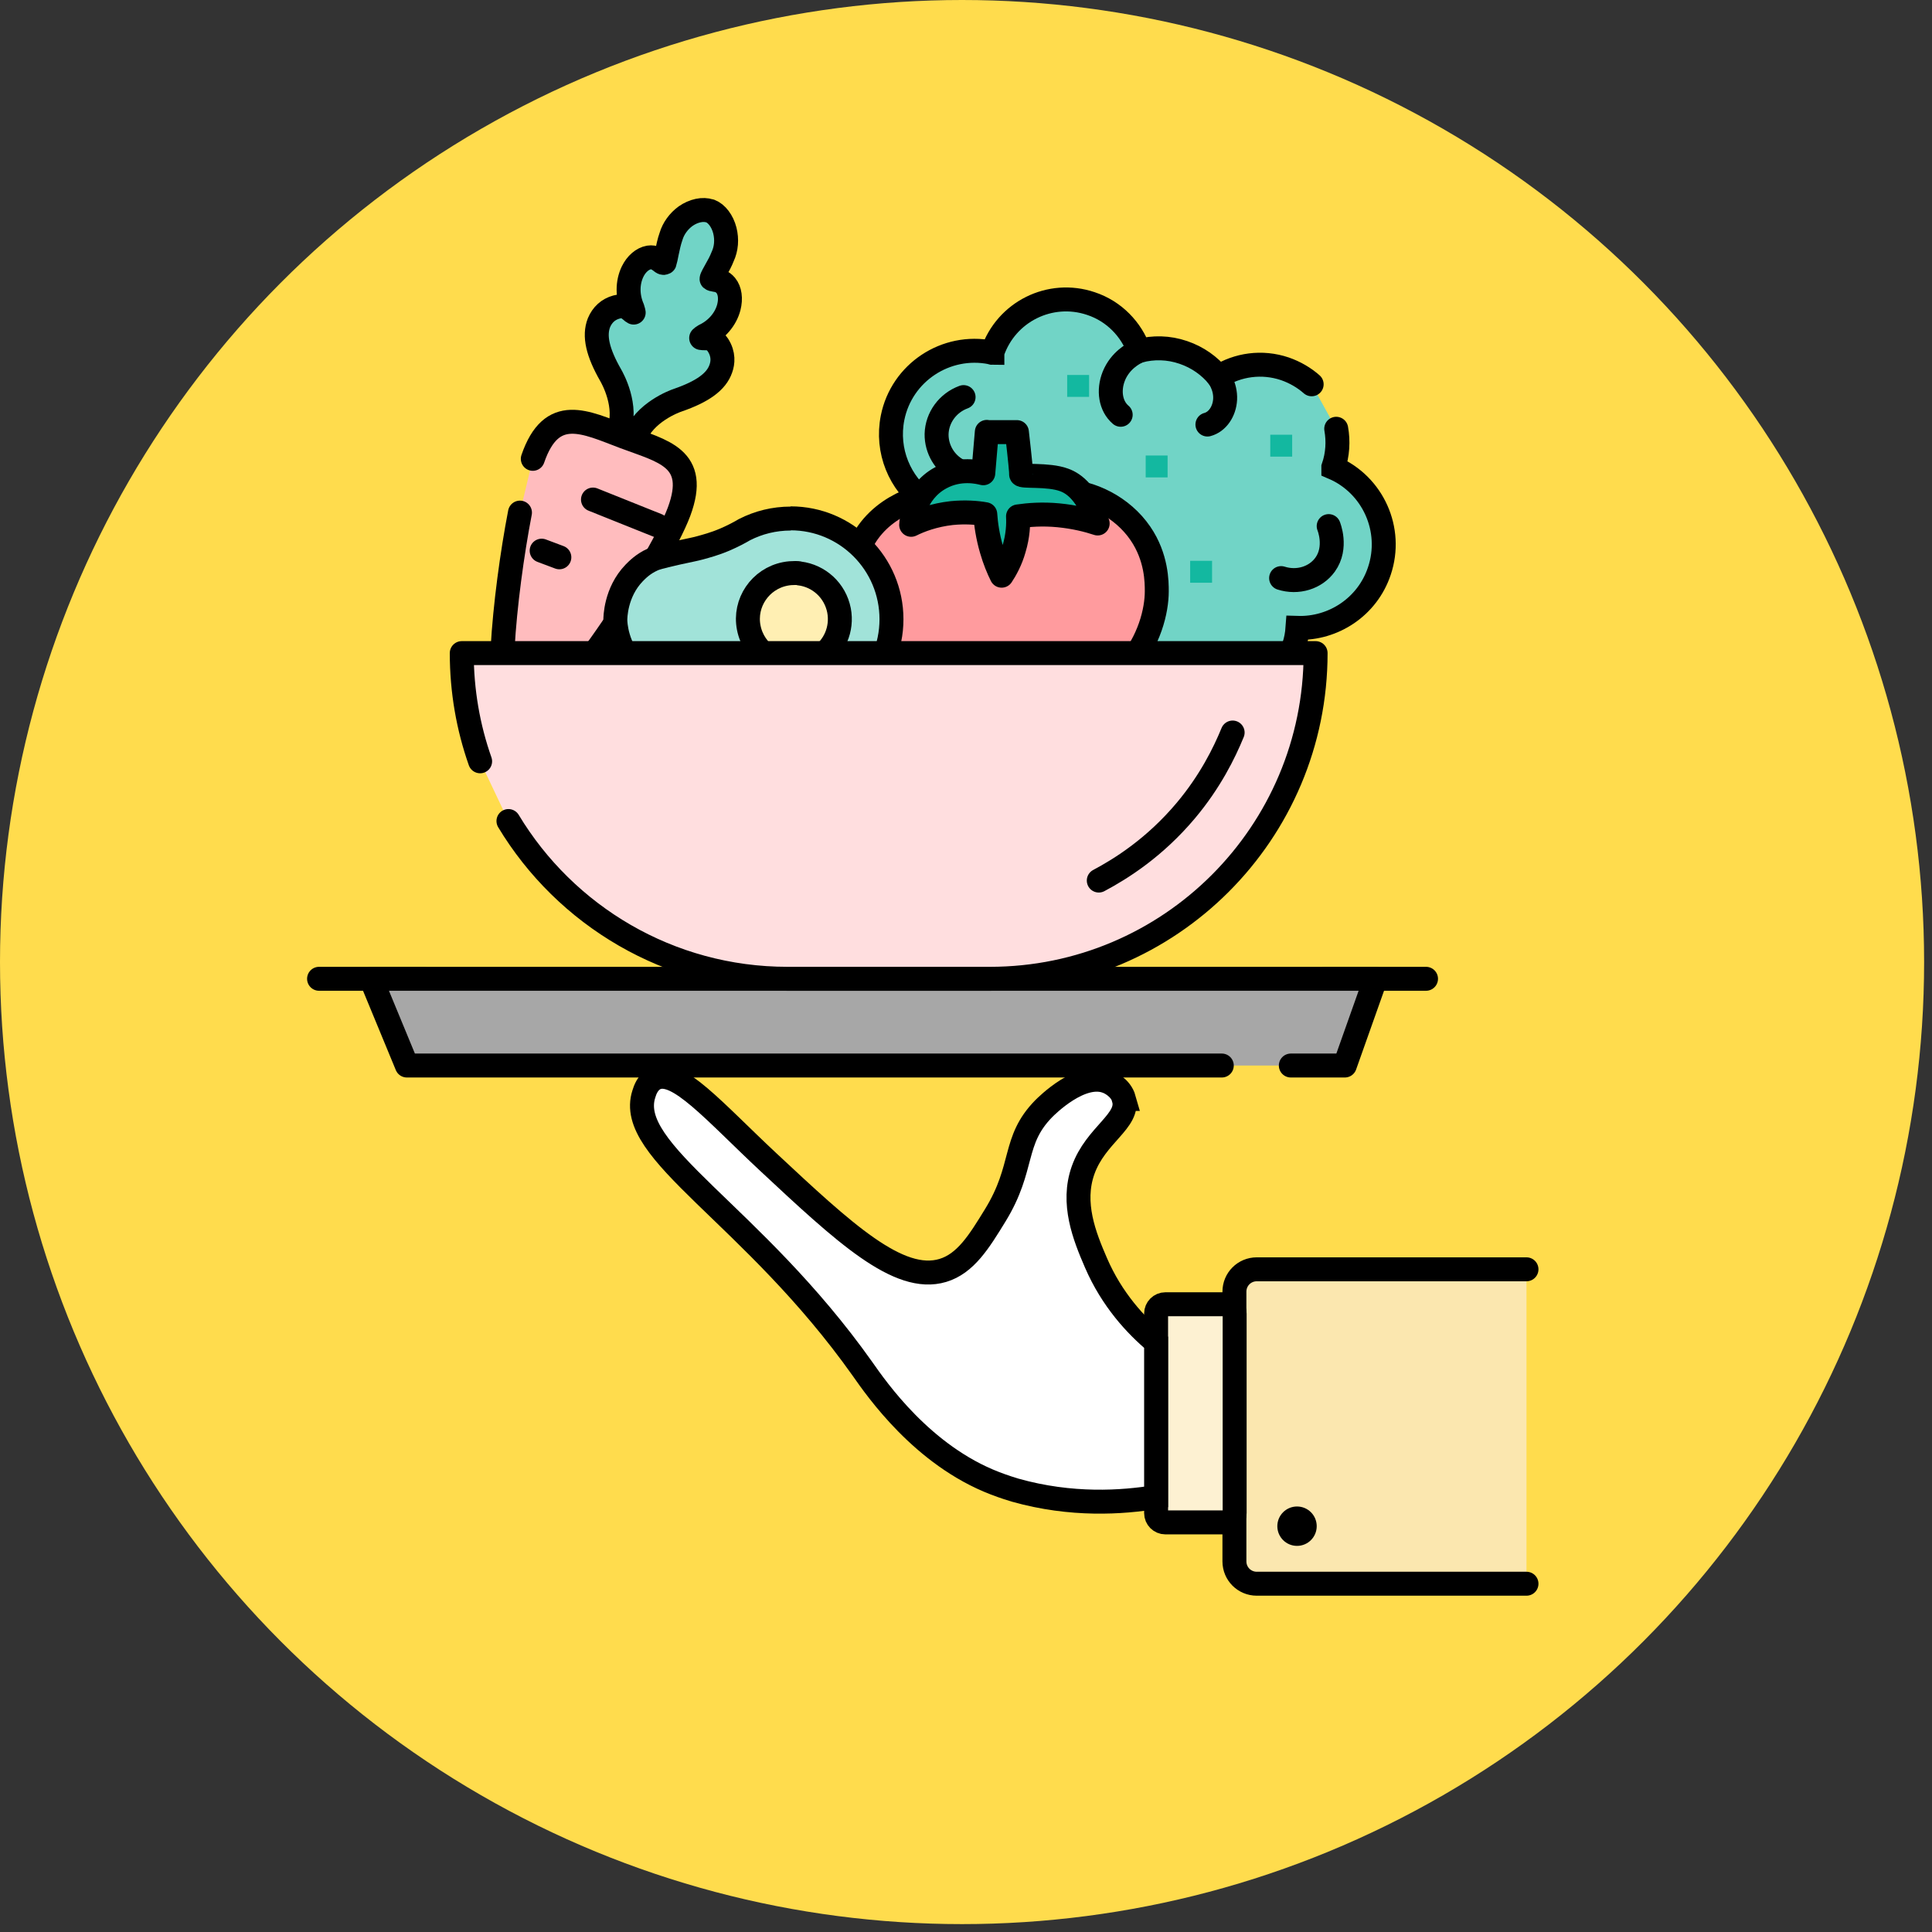 <svg xmlns="http://www.w3.org/2000/svg" width="242" height="242" viewBox="0 0 242 242" fill="none"><rect x="0" y="0" width="242" height="242" fill="#333333" stroke="none"/><circle cx="120.506" cy="120.506" r="120.506" fill="#FFDC4D"></circle><path d="M191.206 198.375H157.421C155.869 198.375 154.622 197.128 154.622 195.576V161.791C154.622 160.239 155.869 158.992 157.421 158.992H191.206" fill="#FBE7AF"></path><path d="M191.206 198.375H157.421C155.869 198.375 154.622 197.128 154.622 195.576V161.791C154.622 160.239 155.869 158.992 157.421 158.992H191.206" stroke="black" stroke-width="3" stroke-linecap="round" stroke-linejoin="round"></path><path d="M153.486 163.368H145.976C145.333 163.368 144.812 163.89 144.812 164.532V189.531C144.812 190.174 145.333 190.695 145.976 190.695H153.486C154.129 190.695 154.65 190.174 154.65 189.531V164.532C154.65 163.89 154.129 163.368 153.486 163.368Z" fill="#FDF1D2" stroke="black" stroke-width="3" stroke-miterlimit="10"></path><path d="M140.766 137.654C141.542 140.398 137.246 142.116 135.666 146.578C134.197 150.708 135.833 154.837 137.274 158.163C139.269 162.792 142.29 166.034 144.812 168.141V187.513C140.572 188.206 134.225 188.65 127.158 186.654C126.881 186.571 125.772 186.238 124.636 185.795C115.545 182.303 109.808 173.988 108.035 171.466C94.233 151.983 78.269 144.278 80.652 137.017C80.791 136.546 81.151 135.52 82.066 135.077C84.809 133.746 89.521 139.289 96.2 145.525C105.706 154.394 112.552 160.796 118.095 159.133C120.95 158.274 122.64 155.53 124.663 152.232C128.377 146.19 126.77 142.92 130.733 138.874C131.066 138.541 135.417 134.162 138.715 135.493C138.881 135.548 140.378 136.185 140.793 137.654H140.766Z" fill="white" stroke="black" stroke-width="3" stroke-miterlimit="10"></path><path d="M178.622 122.602H166.012" stroke="black" stroke-width="3" stroke-miterlimit="10" stroke-linecap="round"></path><path d="M52.991 122.602H39.965" stroke="black" stroke-width="3" stroke-linecap="round" stroke-linejoin="round"></path><path d="M153.04 133.466H50.966L46.477 122.602H172.302L168.45 133.466H161.687" fill="#A7A7A7"></path><path d="M153.04 133.466H50.966L46.477 122.602H172.302L168.45 133.466H161.687" stroke="black" stroke-width="3" stroke-linecap="round" stroke-linejoin="round"></path><path d="M162.464 193.635C163.826 193.635 164.93 192.53 164.93 191.168C164.93 189.806 163.826 188.701 162.464 188.701C161.101 188.701 159.997 189.806 159.997 191.168C159.997 192.53 161.101 193.635 162.464 193.635Z" fill="black"></path><path d="M89.934 43.228C89.38 42.368 88.715 42.368 88.271 42.368C88.105 42.368 87.966 42.368 87.828 42.341C87.911 42.258 88.05 42.147 88.244 42.036C89.768 41.315 90.904 39.985 91.292 38.488C91.569 37.407 91.431 36.382 90.904 35.745C90.461 35.218 89.934 35.107 89.546 35.052C89.214 34.996 89.158 34.968 89.13 34.941C89.13 34.775 89.463 34.22 89.657 33.86C89.962 33.333 90.294 32.724 90.516 32.142C90.987 31.144 91.07 29.98 90.793 28.871C90.489 27.68 89.768 26.737 88.964 26.432C88.964 26.432 88.964 26.432 88.936 26.432C88.05 26.128 86.885 26.377 85.888 27.07C85.001 27.707 84.336 28.649 84.059 29.592C83.809 30.285 83.671 31.005 83.532 31.643C83.449 32.086 83.31 32.751 83.255 32.89C83.089 32.973 83.061 32.973 82.756 32.724C82.451 32.502 81.98 32.142 81.287 32.252C80.483 32.391 79.707 33.056 79.236 34.026C78.571 35.412 78.571 37.103 79.236 38.627C79.319 38.849 79.347 39.043 79.375 39.154C79.264 39.098 79.153 39.015 79.042 38.904C78.682 38.599 78.183 38.184 77.213 38.461C76.188 38.738 75.439 39.431 75.024 40.428C74.386 42.063 74.857 44.142 76.493 46.997C76.714 47.385 78.682 50.877 77.49 54.064C77.241 54.757 77.518 55.533 78.044 55.616C78.072 55.616 78.1 55.644 78.155 55.672C78.654 55.865 79.264 55.477 79.513 54.812C80.705 51.653 84.474 50.267 84.89 50.129C88.022 49.048 89.74 47.8 90.294 46.165C90.544 45.472 90.683 44.392 89.934 43.228Z" fill="#71D4C6" stroke="black" stroke-width="3" stroke-linecap="round" stroke-linejoin="round"></path><path d="M66.738 57.473C69.093 50.627 73.306 52.872 78.156 54.702C83.006 56.531 87.579 57.307 85.057 64.097C82.535 70.887 68.123 92.809 64.354 91.396C61.555 90.343 63.162 74.407 65.13 64.208" fill="#FFBCBE"></path><path d="M66.738 57.473C69.093 50.627 73.306 52.872 78.156 54.702C83.006 56.531 87.579 57.307 85.057 64.097C82.535 70.887 68.123 92.809 64.354 91.396C61.555 90.343 63.162 74.407 65.13 64.208" stroke="black" stroke-width="3" stroke-miterlimit="10" stroke-linecap="round"></path><path d="M67.847 68.976L70.064 69.808" stroke="black" stroke-width="3" stroke-linecap="round" stroke-linejoin="round"></path><path d="M74.275 62.574L82.368 65.816" stroke="black" stroke-width="3" stroke-miterlimit="10" stroke-linecap="round"></path><path d="M164.297 48.136C163.354 47.305 162.218 46.64 160.943 46.196C158.061 45.226 155.04 45.67 152.629 47.194C151.52 45.836 150.023 44.755 148.222 44.145C146.365 43.508 144.453 43.48 142.679 43.951C141.709 41.263 139.575 38.99 136.637 38.02C131.538 36.302 126.022 39.046 124.304 44.145V44.201C124.249 44.201 124.193 44.173 124.138 44.145C118.484 43.009 112.941 46.667 111.805 52.321C110.973 56.478 112.719 60.552 115.934 62.88C115.491 63.546 115.13 64.294 114.853 65.07C113.135 70.169 115.879 75.685 120.978 77.403C125.496 78.927 130.318 76.96 132.563 72.969C133.699 74.548 135.335 75.823 137.33 76.516C139.298 77.181 141.321 77.181 143.178 76.627C142.568 81.145 145.229 85.607 149.719 87.131C154.818 88.849 160.333 86.106 162.052 81.006C162.329 80.23 162.467 79.426 162.523 78.65C167.013 78.789 171.281 76.017 172.777 71.528C174.523 66.345 171.974 60.719 167.013 58.585C167.013 58.585 167.013 58.585 167.013 58.529C167.567 56.922 167.65 55.259 167.373 53.707" fill="#71D4C6"></path><path d="M164.297 48.136C163.354 47.305 162.218 46.64 160.943 46.196C158.061 45.226 155.04 45.67 152.629 47.194C151.52 45.836 150.023 44.755 148.222 44.145C146.365 43.508 144.453 43.48 142.679 43.951C141.709 41.263 139.575 38.99 136.637 38.02C131.538 36.302 126.022 39.046 124.304 44.145V44.201C124.249 44.201 124.193 44.173 124.138 44.145C118.484 43.009 112.941 46.667 111.805 52.321C110.973 56.478 112.719 60.552 115.934 62.88C115.491 63.546 115.13 64.294 114.853 65.07C113.135 70.169 115.879 75.685 120.978 77.403C125.496 78.927 130.318 76.96 132.563 72.969C133.699 74.548 135.335 75.823 137.33 76.516C139.298 77.181 141.321 77.181 143.178 76.627C142.568 81.145 145.229 85.607 149.719 87.131C154.818 88.849 160.333 86.106 162.052 81.006C162.329 80.23 162.467 79.426 162.523 78.65C167.013 78.789 171.281 76.017 172.777 71.528C174.523 66.345 171.974 60.719 167.013 58.585C167.013 58.585 167.013 58.585 167.013 58.529C167.567 56.922 167.65 55.259 167.373 53.707" stroke="black" stroke-width="3" stroke-miterlimit="10" stroke-linecap="round"></path><path d="M166.429 65.899C166.429 65.899 167.538 68.56 165.986 70.721C164.794 72.384 162.549 73.077 160.471 72.412" stroke="black" stroke-width="3" stroke-miterlimit="10" stroke-linecap="round"></path><path d="M120.06 58.942C118.341 58.055 117.288 56.253 117.316 54.369C117.371 52.29 118.729 50.461 120.697 49.74" stroke="black" stroke-width="3" stroke-miterlimit="10" stroke-linecap="round"></path><path d="M133.227 74.049C133.033 73.771 131.426 71.499 132.229 68.783C132.95 66.371 135.306 64.598 138.105 64.515" stroke="black" stroke-width="3" stroke-miterlimit="10" stroke-linecap="round"></path><path d="M136.418 46.969H133.674V49.712H136.418V46.969Z" fill="#13B8A0"></path><path d="M146.252 57.056H143.508V59.799H146.252V57.056Z" fill="#13B8A0"></path><path d="M161.855 54.453H159.111V57.197H161.855V54.453Z" fill="#13B8A0"></path><path d="M151.822 70.248H149.078V72.992H151.822V70.248Z" fill="#13B8A0"></path><path d="M130.536 58.418H127.792V61.162H130.536V58.418Z" fill="#13B8A0"></path><path d="M152.461 46.969C152.572 47.107 153.542 48.327 153.458 50.017C153.375 51.542 152.488 52.844 151.241 53.177" stroke="black" stroke-width="3" stroke-miterlimit="10" stroke-linecap="round"></path><path d="M142.288 44.14C142.067 44.251 140.321 45.11 139.517 47.105C138.796 48.907 139.101 50.874 140.376 51.955" stroke="black" stroke-width="3" stroke-miterlimit="10" stroke-linecap="round"></path><path d="M125.717 62.35C124.636 62.017 122.946 61.241 120.423 61.297C120.396 61.297 119.814 61.297 119.176 61.408C117.319 61.657 111.832 62.35 108.728 66.673C107.453 68.475 106.594 70.858 106.594 74.073C106.594 78.896 110.224 89.427 125.662 89.427H125.828C141.265 89.427 144.896 78.896 144.896 74.073C144.896 72.909 144.896 69.805 142.845 66.812C140.572 63.486 136.637 61.574 133.117 61.491C129.542 61.38 128.71 63.209 125.772 62.322L125.717 62.35Z" fill="#FF9B9E" stroke="black" stroke-width="3" stroke-miterlimit="10"></path><path d="M99.026 64.926C106.01 64.926 111.664 70.58 111.664 77.564C111.664 84.548 106.01 90.202 99.026 90.202C96.975 90.202 95.063 89.731 93.345 88.871C91.876 88.289 90.712 87.818 90.047 87.541C87.996 86.71 87.525 86.488 86.665 86.266C85.308 85.906 84.836 85.961 83.783 85.684C83.118 85.49 81.233 84.991 79.681 83.55C77.187 81.25 77.076 77.98 77.076 77.675C77.076 77.425 77.076 74.21 79.432 71.771C79.764 71.439 80.513 70.635 81.76 70.081C82.065 69.942 82.425 69.804 84.864 69.249C86.887 68.806 86.887 68.834 87.719 68.612C88.412 68.418 89.492 68.141 90.795 67.586C91.82 67.143 92.652 66.7 93.262 66.339C95.008 65.452 96.948 64.954 99.054 64.954" fill="#A1E3D9"></path><path d="M99.026 64.926C106.01 64.926 111.664 70.58 111.664 77.564C111.664 84.548 106.01 90.202 99.026 90.202C96.975 90.202 95.063 89.731 93.345 88.871C91.876 88.289 90.712 87.818 90.047 87.541C87.996 86.71 87.525 86.488 86.665 86.266C85.308 85.906 84.836 85.961 83.783 85.684C83.118 85.49 81.233 84.991 79.681 83.55C77.187 81.25 77.076 77.98 77.076 77.675C77.076 77.425 77.076 74.21 79.432 71.771C79.764 71.439 80.513 70.635 81.76 70.081C82.065 69.942 82.425 69.804 84.864 69.249C86.887 68.806 86.887 68.834 87.719 68.612C88.412 68.418 89.492 68.141 90.795 67.586C91.82 67.143 92.652 66.7 93.262 66.339C95.008 65.452 96.948 64.954 99.054 64.954" stroke="black" stroke-width="3" stroke-miterlimit="10"></path><path d="M99.608 71.775C99.802 71.775 99.996 71.775 100.162 71.831C102.574 72.135 104.597 73.937 105.096 76.459C105.539 78.815 104.514 81.087 102.629 82.335C102.352 82.528 102.047 82.695 101.714 82.833C101.326 83 100.938 83.111 100.523 83.194C97.419 83.803 94.398 81.752 93.788 78.621C93.178 75.517 95.229 72.496 98.361 71.886C98.777 71.803 99.192 71.775 99.608 71.775Z" fill="#FFEFB3" stroke="black" stroke-width="3" stroke-miterlimit="10"></path><path d="M60.14 95.36C58.644 91.119 57.84 86.546 57.84 81.807H164.791C164.791 104.339 146.527 122.603 123.995 122.603H98.636C83.809 122.603 70.81 114.677 63.688 102.843" fill="#FFDEDF"></path><path d="M60.14 95.36C58.644 91.119 57.84 86.546 57.84 81.807H164.791C164.791 104.339 146.527 122.603 123.995 122.603H98.636C83.809 122.603 70.81 114.677 63.688 102.843" stroke="black" stroke-width="3" stroke-linecap="round" stroke-linejoin="round"></path><path d="M123.607 54.125C124.855 54.125 126.102 54.125 127.377 54.125C127.792 57.755 127.931 59.28 127.903 59.418C127.903 59.779 131.257 59.363 133.28 60.111C134.61 60.582 136.245 61.885 137.493 65.571C136.245 65.155 134.582 64.74 132.587 64.546C130.564 64.352 128.845 64.49 127.515 64.684C127.571 65.654 127.515 67.095 127.016 68.758C126.601 70.227 125.963 71.364 125.464 72.112C125.021 71.225 124.577 70.144 124.217 68.897C123.718 67.206 123.497 65.654 123.413 64.407C122.36 64.213 120.891 64.102 119.201 64.269C116.984 64.518 115.238 65.183 114.129 65.737C114.129 65.46 114.489 61.663 117.815 59.862C120.226 58.532 122.61 59.141 123.164 59.28C123.303 57.562 123.469 55.816 123.607 54.097V54.125Z" fill="#13B8A0" stroke="black" stroke-width="3" stroke-linecap="round" stroke-linejoin="round"></path><path d="M154.399 91.756C153.346 94.334 151.572 97.909 148.551 101.512C144.644 106.168 140.403 108.829 137.632 110.298" stroke="black" stroke-width="3" stroke-miterlimit="10" stroke-linecap="round"></path></svg>